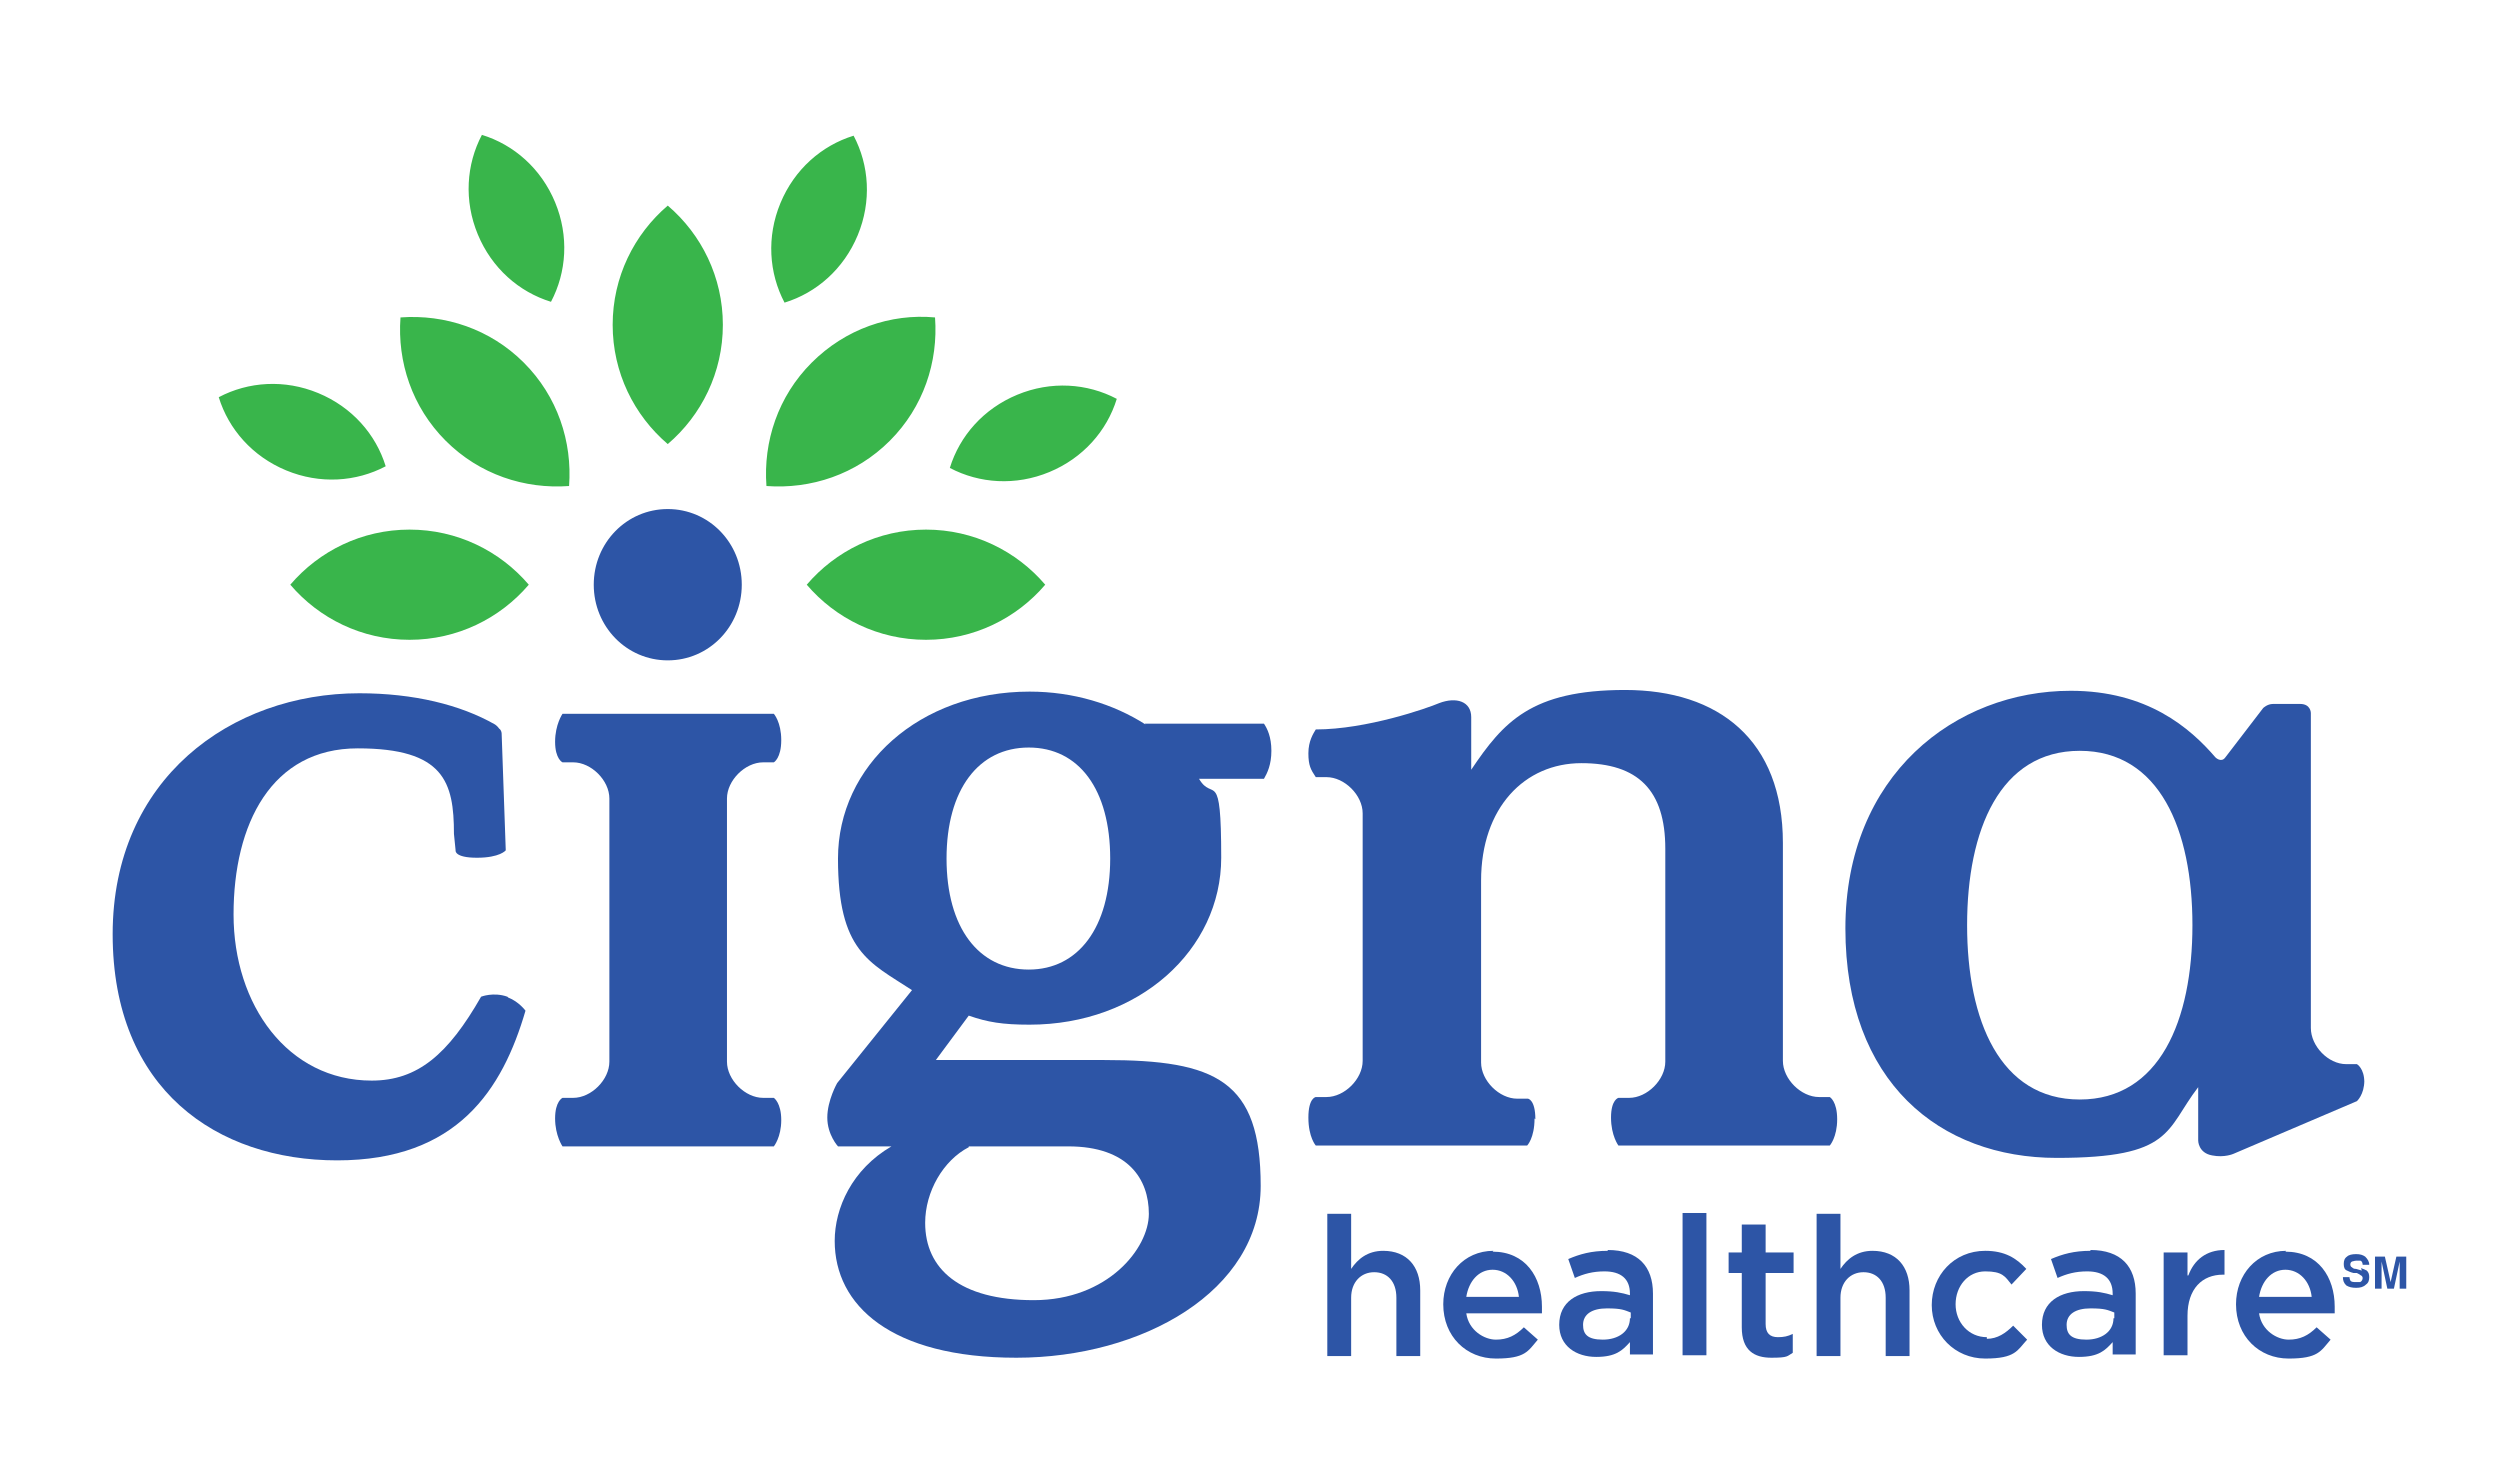 <?xml version="1.0" encoding="UTF-8"?>
<svg id="Layer_1" xmlns="http://www.w3.org/2000/svg" version="1.1" viewBox="0 0 304 178">
  <!-- Generator: Adobe Illustrator 29.7.1, SVG Export Plug-In . SVG Version: 2.1.1 Build 8)  -->
  <defs>
    <style>
      .st0, .st1 {
        fill-rule: evenodd;
      }

      .st0, .st2 {
        fill: #2d55a6;
      }

      .st1 {
        fill: #39b54b;
      }
    </style>
  </defs>
  <path class="st0" d="M168.2,152.1c-1.9,0-3.1,1-3.9,2.2v-6.7h-2.9v17.3h2.9v-7.1c0-1.9,1.2-3.1,2.8-3.1s2.7,1.1,2.7,3.1v7.1h2.9v-8c0-2.9-1.6-4.8-4.5-4.8"/>
  <path class="st0" d="M178.3,157.7c.3-1.9,1.5-3.3,3.2-3.3s3,1.4,3.2,3.3h-6.4ZM181.6,152.1c-3.6,0-6.1,2.9-6.1,6.5h0c0,3.9,2.8,6.6,6.4,6.6s3.9-.9,5.1-2.3l-1.7-1.5c-1,1-2,1.5-3.4,1.5s-3.3-1.1-3.6-3.2h9.2c0-.3,0-.5,0-.8,0-3.6-2-6.7-6-6.7Z"/>
  <path class="st0" d="M186.7,136.1c0-2.4-.9-2.5-.9-2.5h-1.3c-2.2,0-4.4-2.2-4.4-4.4v-22.1c0-8.9,5.3-14.3,12.2-14.3s10.2,3.3,10.2,10.4v25.9c0,2.2-2.2,4.4-4.4,4.4h-1.3s-.9.2-.9,2.4.9,3.4.9,3.4h25.7s.9-1,.9-3.2-.9-2.7-.9-2.7h-1.3c-2.2,0-4.4-2.2-4.4-4.4v-26.5c0-12.5-7.8-18.6-19.2-18.6s-14.8,3.9-18.7,9.7c0,0,0-5.7,0-6.4,0-1.9-1.8-2.5-3.9-1.7-1.4.6-8.8,3.2-15,3.2-.3.5-.9,1.4-.9,2.9s.3,2,.9,2.9h1.3c2.2,0,4.4,2.2,4.4,4.4v30.1c0,2.2-2.2,4.4-4.4,4.4h-1.3s-.9.1-.9,2.5.9,3.4.9,3.4h25.7s.9-.9.9-3.3"/>
  <path class="st0" d="M125.1,117.9c-6.1,0-10-5.1-10-13.5s3.9-13.5,10-13.5,9.9,5.1,9.9,13.5-3.9,13.5-9.9,13.5M117.8,139.4h12.1c7.3,0,9.8,4,9.8,8.2s-5,10.5-14,10.5-13.2-3.8-13.2-9.4c0-3.8,2.2-7.6,5.3-9.2ZM139.3,88.1c-3.9-2.5-8.8-4-14.1-4-13.4,0-23.3,9-23.3,20.3s3.8,12.6,9,16l-9.1,11.3s-1.2,2.1-1.2,4.2,1.3,3.5,1.3,3.5h6.5c-4.8,2.8-6.9,7.5-6.9,11.5,0,7.8,6.8,14.2,22.1,14.2s29.7-8.1,29.7-20.9-5.4-15.3-19-15.3h-20.5l4-5.4c2.3.8,4.1,1.1,7.4,1.1,13.3,0,23.3-9.1,23.3-20.3s-1-6.7-2.7-9.6h7.9c.4-.7.9-1.7.9-3.4s-.5-2.7-.9-3.3h-14.5Z"/>
  <path class="st0" d="M61.7,121.2c-1.7-.6-3.2,0-3.2,0-4,7-7.7,10.2-13.3,10.2-10.2,0-16.8-9.2-16.8-20.2s4.6-20.2,15.1-20.2,11.7,4.1,11.7,10.4l.2,2s-.2.9,2.6.9,3.5-.9,3.5-.9l-.5-14.2s0-.4-.3-.6c-.2-.3-.5-.5-.5-.5-4.2-2.4-9.9-3.8-16.5-3.8-15.6,0-30,10.4-30,29.3s12.7,27.5,27.3,27.5,20.1-8.6,22.9-18.2c0,0-.8-1.1-2.1-1.6"/>
  <path class="st0" d="M81.2,80.3c5,0,9-4.1,9-9.2s-4-9.2-9-9.2-9,4.1-9,9.2,4,9.2,9,9.2"/>
  <path class="st0" d="M88.4,97.1c0-2.2,2.2-4.4,4.4-4.4h1.3s.9-.5.9-2.7-.9-3.2-.9-3.2h-25.7s-.9,1.3-.9,3.4.9,2.5.9,2.5h1.3c2.2,0,4.4,2.2,4.4,4.4v32c0,2.2-2.2,4.4-4.4,4.4h-1.3s-.9.4-.9,2.5.9,3.4.9,3.4h25.7s.9-1.1.9-3.2-.9-2.7-.9-2.7h-1.3c-2.2,0-4.4-2.2-4.4-4.4v-32Z"/>
  <path class="st0" d="M257,160.3c0,1.6-1.4,2.6-3.3,2.6s-2.4-.7-2.4-1.8h0c0-1.3,1.1-2,2.9-2s2.1.2,2.9.5v.7h0ZM254.2,152.1c-2,0-3.4.4-4.8,1l.8,2.3c1.1-.5,2.2-.8,3.6-.8,2,0,3.1.9,3.1,2.7v.2c-1-.3-1.9-.5-3.5-.5-2.9,0-5.1,1.3-5.1,4.1h0c0,2.6,2.1,3.9,4.5,3.9s3.2-.8,4.1-1.8v1.5h2.8v-7.4c0-3.3-1.8-5.3-5.5-5.3Z"/>
  <path class="st0" d="M266,155.1v-2.8h-2.9v12.5h2.9v-4.8c0-3.3,1.8-5,4.3-5h.2s0-3,0-3c-2.2,0-3.7,1.2-4.4,3.1"/>
  <path class="st0" d="M252.9,133.7c-9.7,0-13.7-9.6-13.7-21.2s4-21.2,13.7-21.2,13.7,9.6,13.7,21.2c0,11.6-4,21.2-13.7,21.2M287.5,131.6c0-1.7-.9-2.2-.9-2.2h-1.3c-2.2,0-4.3-2.2-4.3-4.4v-38.3s0-1.1-1.3-1.1h-3.3c-.7,0-1.2.5-1.2.5l-4.6,6c-.5.7-1.2,0-1.2,0h0c-3.1-3.6-8.3-8.1-17.6-8.1-14,0-27.4,10.2-27.4,28.9s11.5,27.9,25.7,27.9,13.2-3.4,17.2-8.6v6.5s0,1.5,1.7,1.8c1.5.3,2.6-.2,2.6-.2l15-6.4s.9-.8.9-2.5Z"/>
  <path class="st0" d="M287.2,154.5l-.7-.2c-.3,0-.4-.1-.5-.2-.1,0-.2-.2-.2-.3s0-.3.2-.4c.1,0,.3-.1.5-.1s.3,0,.5,0c.2,0,.3.3.3.5h.8c0-.4-.2-.7-.5-1-.3-.2-.6-.3-1.1-.3s-.9.1-1.1.3c-.3.2-.4.5-.4.9s.1.7.4.8c.2.1.4.2.8.3h.4c.2.1.4.2.5.3.1,0,.2.2.2.3,0,.2-.1.4-.3.5-.1,0-.3,0-.5,0-.3,0-.6,0-.7-.2,0,0-.1-.2-.1-.4h-.8c0,.4.1.7.4,1,.3.2.7.3,1.2.3s.9-.1,1.2-.4c.3-.2.4-.5.4-.9s-.1-.6-.3-.8c-.2-.1-.4-.2-.7-.3"/>
  <path class="st0" d="M291.4,152.8l-.7,3.1-.7-3.1h-1.2v3.9h.8v-3.3l.7,3.3h.8l.7-3.3v3.3h.8v-3.9h-1.2Z"/>
  <path class="st0" d="M198.2,160.3c0,1.6-1.4,2.6-3.3,2.6s-2.4-.7-2.4-1.8h0c0-1.3,1.1-2,2.9-2s2.1.2,2.9.5v.7h0ZM195.5,152.1c-2,0-3.4.4-4.8,1l.8,2.3c1.1-.5,2.2-.8,3.6-.8,2,0,3.1.9,3.1,2.7v.2c-1-.3-1.9-.5-3.5-.5-2.9,0-5.1,1.3-5.1,4.1h0c0,2.6,2.1,3.9,4.5,3.9s3.2-.8,4.1-1.8v1.5h2.8v-7.4c0-3.3-1.8-5.3-5.5-5.3Z"/>
  <path class="st0" d="M274.7,157.7c.3-1.9,1.5-3.3,3.2-3.3s3,1.4,3.2,3.3h-6.4ZM278,152.1c-3.6,0-6.1,2.9-6.1,6.5h0c0,3.9,2.8,6.6,6.4,6.6s3.9-.9,5.1-2.3l-1.7-1.5c-1,1-2,1.5-3.4,1.5s-3.3-1.1-3.6-3.2h9.2c0-.3,0-.5,0-.8,0-3.6-2-6.7-6-6.7Z"/>
  <path class="st0" d="M241.6,162.6c-2.2,0-3.8-1.8-3.8-4h0c0-2.2,1.5-4,3.6-4s2.4.6,3.2,1.6l1.8-1.9c-1.2-1.3-2.6-2.2-5-2.2-3.8,0-6.5,3-6.5,6.6h0c0,3.6,2.8,6.5,6.5,6.5s3.9-1,5.1-2.3l-1.7-1.7c-.9.9-1.9,1.6-3.2,1.6"/>
  <rect class="st2" x="204.6" y="147.5" width="2.9" height="17.3"/>
  <path class="st0" d="M214.7,148.9h-2.9v3.4h-1.6v2.5h1.6v6.6c0,2.8,1.5,3.7,3.6,3.7s1.9-.2,2.6-.6v-2.3c-.6.3-1.1.4-1.8.4-1,0-1.5-.5-1.5-1.6v-6.2h3.4v-2.5h-3.4v-3.4h0Z"/>
  <path class="st0" d="M227.7,152.1c-1.9,0-3.1,1-3.9,2.2v-6.7h-2.9v17.3h2.9v-7.1c0-1.9,1.2-3.1,2.8-3.1s2.7,1.1,2.7,3.1v7.1h2.9v-8c0-2.9-1.6-4.8-4.5-4.8"/>
  <path class="st1" d="M63.7,44.1c-4.1-4.1-9.6-5.9-15-5.5-.4,5.4,1.4,10.9,5.5,15,4.1,4.1,9.6,5.9,15,5.5.4-5.4-1.4-10.9-5.5-15M49.8,64.4c-5.8,0-11,2.6-14.5,6.7,3.5,4.1,8.7,6.7,14.5,6.7,5.8,0,11-2.6,14.5-6.7-3.5-4.1-8.7-6.7-14.5-6.7M98.7,44.1c-4.1,4.1-5.9,9.6-5.5,15,5.4.4,10.9-1.4,15-5.5,4.1-4.1,5.9-9.6,5.5-15-5.4-.5-10.9,1.4-15,5.5M112.6,64.4c-5.8,0-11,2.6-14.5,6.7,3.5,4.1,8.7,6.7,14.5,6.7,5.8,0,11-2.6,14.5-6.7-3.5-4.1-8.7-6.7-14.5-6.7M123.7,48c-4.1,1.7-7,5-8.2,8.9,3.6,1.9,8,2.2,12.1.5,4.1-1.7,7-5,8.2-8.9-3.6-1.9-8-2.2-12.1-.5M34.8,57.2c4.1,1.7,8.5,1.4,12.1-.5-1.2-3.9-4.1-7.2-8.2-8.9-4.1-1.7-8.5-1.4-12.1.5,1.2,3.9,4.1,7.2,8.2,8.9M58.1,28.5c1.7,4.1,5,7,8.9,8.2,1.9-3.6,2.2-8,.5-12.1-1.7-4.1-5-7-8.9-8.2-1.9,3.6-2.2,8-.5,12.1M94.9,24.7c-1.7,4.1-1.4,8.5.5,12.1,3.9-1.2,7.2-4.1,8.9-8.2,1.7-4.1,1.4-8.5-.5-12.1-3.9,1.2-7.2,4.1-8.9,8.2M74.5,39.5c0-5.8,2.6-11,6.7-14.5,4.1,3.5,6.7,8.7,6.7,14.5,0,5.8-2.6,11-6.7,14.5-4.1-3.5-6.7-8.7-6.7-14.5"/>
</svg>